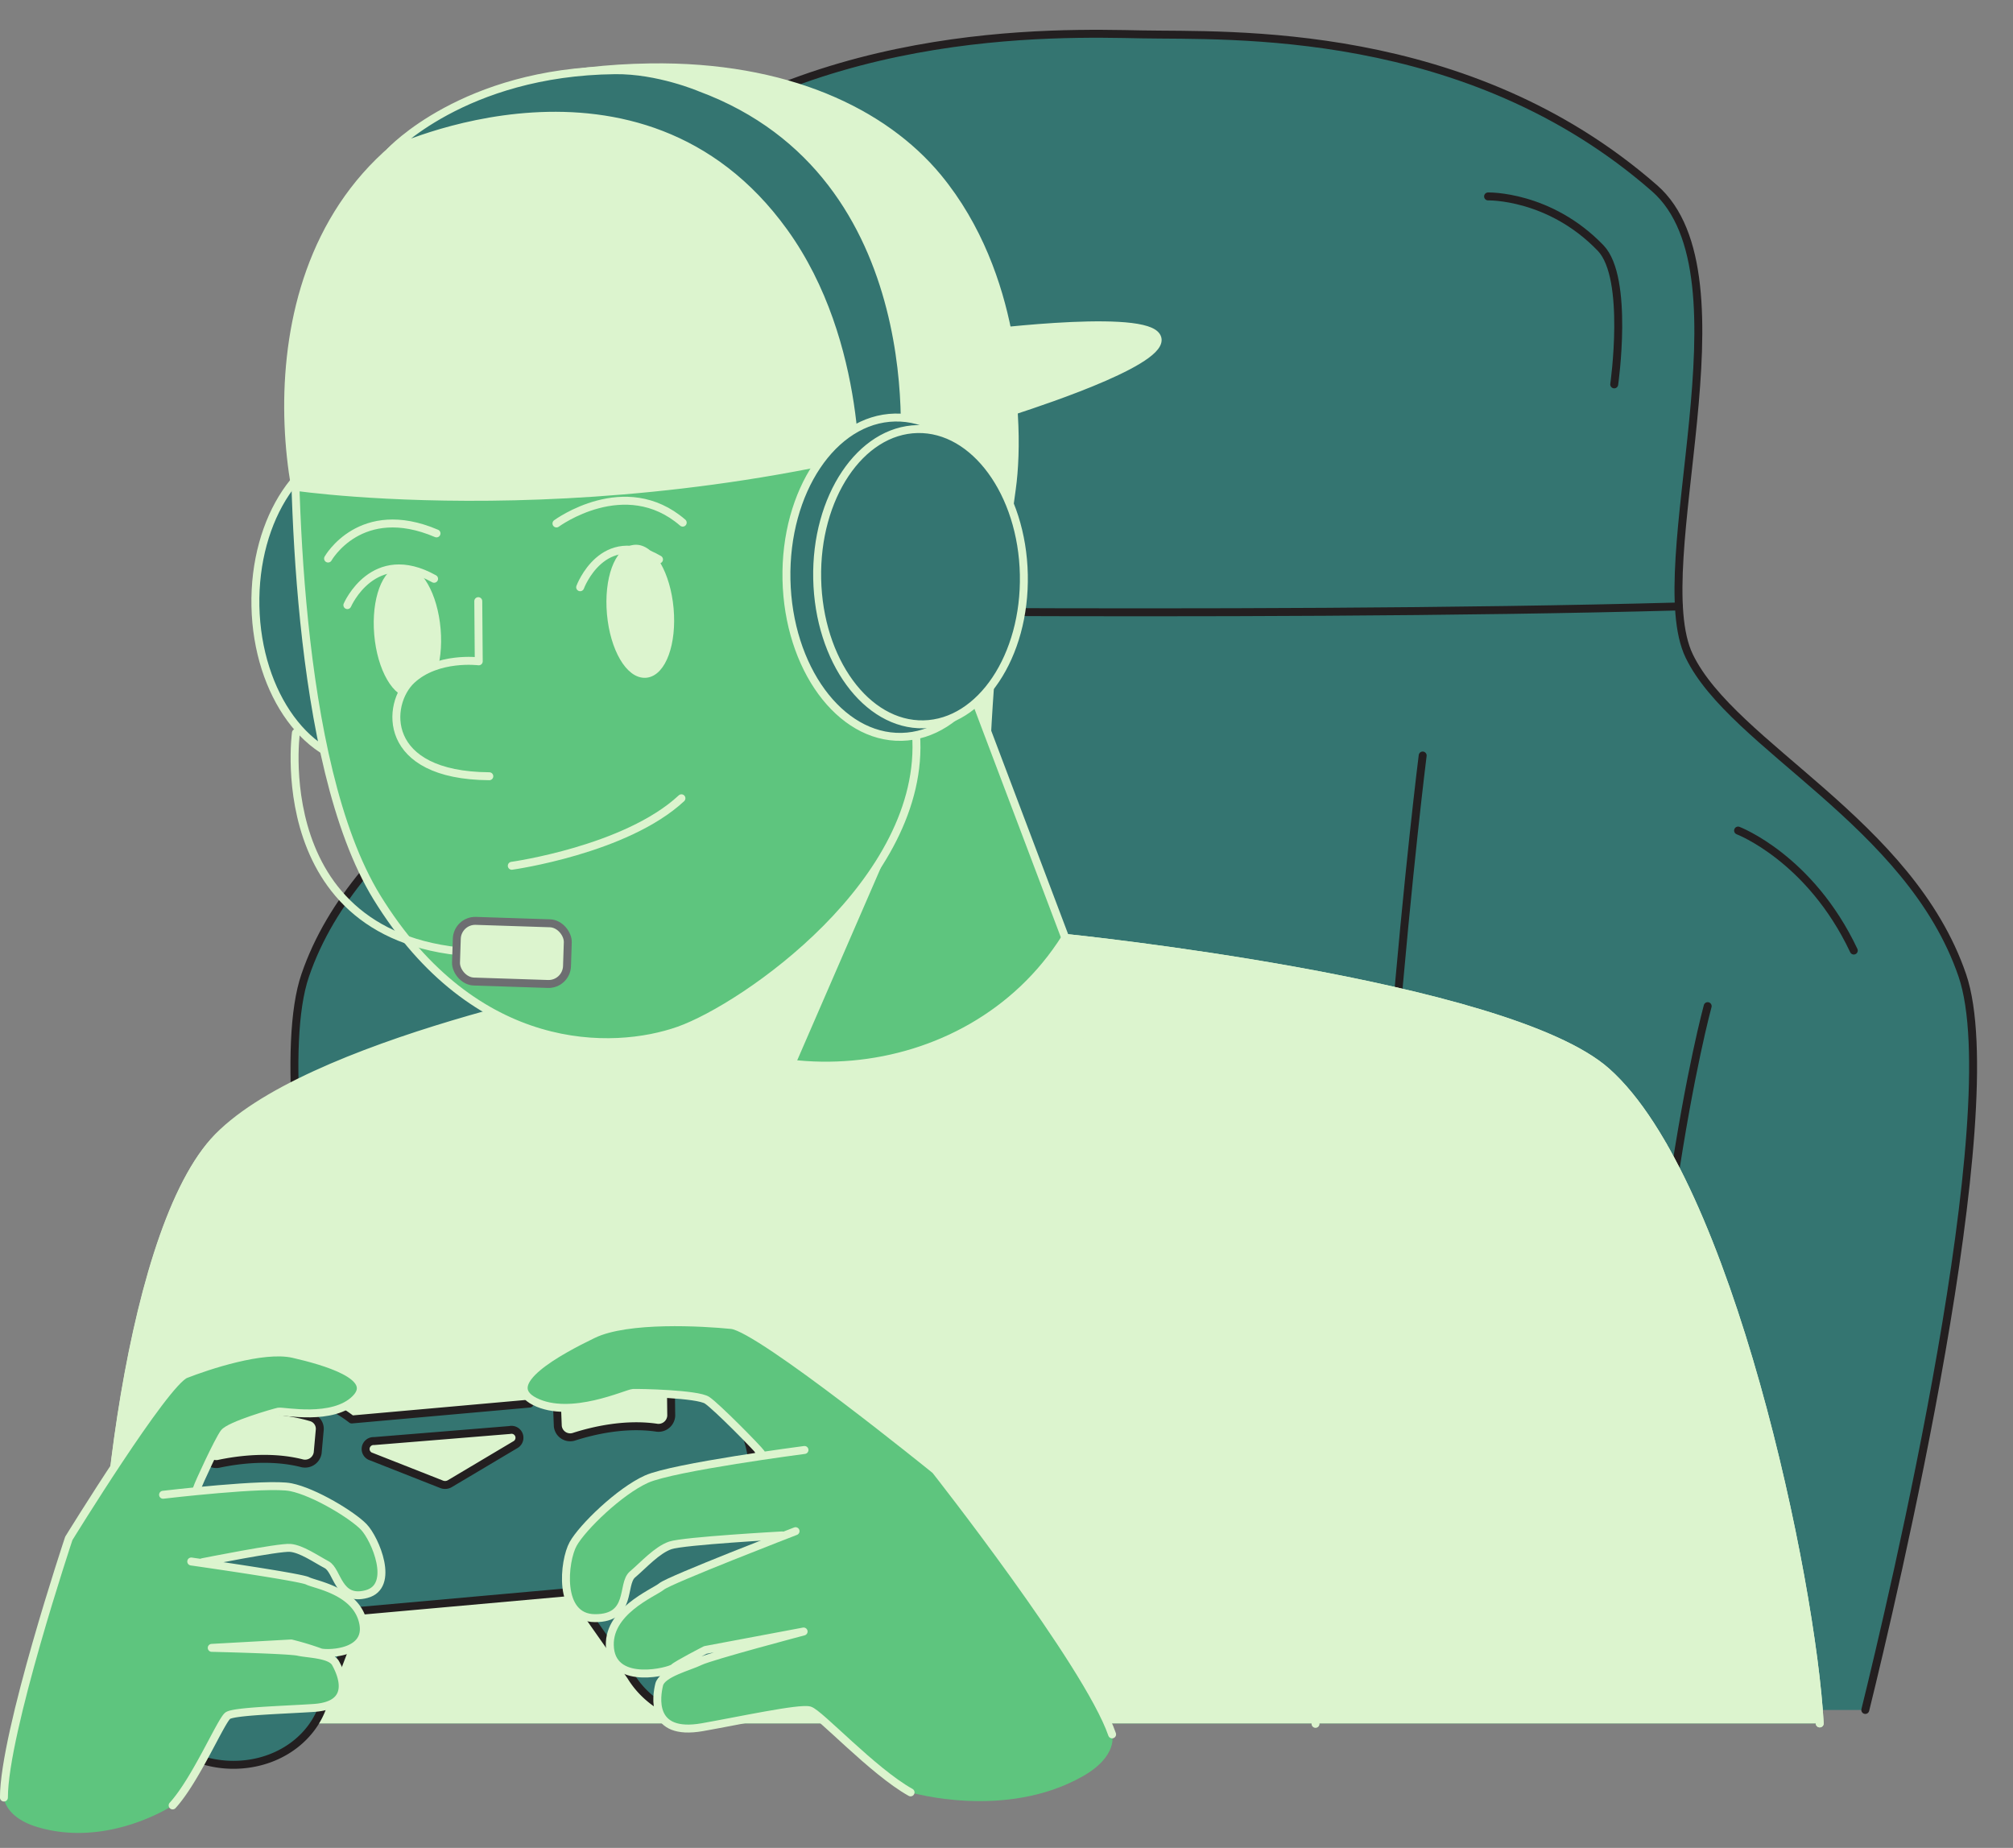 <?xml version="1.0" encoding="UTF-8" standalone="no"?><svg xmlns="http://www.w3.org/2000/svg" xmlns:xlink="http://www.w3.org/1999/xlink" fill="#dcf4ce" height="465.4" preserveAspectRatio="xMidYMid meet" version="1" viewBox="0.1 -7.4 507.0 465.4" width="507" zoomAndPan="magnify"><rect x="0.1" y="-7.4" width="507.0" height="465.4" fill="#808080" stroke="none"/><g data-name="Layer 3"><g id="change1_1"><path d="M101.39,423.28c-6.86-27.91-36.07-150.94-24.43-185,13.16-38.51,57.8-57.77,68.77-80.43S129.28,62,154.5,40C201.71-1.3,266.21.84,287.79,1.26S369.6-1.3,416.8,40c25.22,22-2.19,95.17,8.76,117.83s55.61,41.92,68.78,80.43c11.64,34.09-17.57,157.12-24.44,185" fill="#347571" stroke="#231f20" stroke-linecap="round" stroke-linejoin="round" stroke-width="2"/></g><g id="change1_2"><path d="M374.89,42.07s15.48-.38,28.35,13c7.26,7.56,3.42,34.34,3.42,34.34" fill="#347571" stroke="#231f20" stroke-linecap="round" stroke-linejoin="round" stroke-width="2"/></g><g id="change1_3"><path d="M437.86,201.78S456,208.69,467,232" fill="#347571" stroke="#231f20" stroke-linecap="round" stroke-linejoin="round" stroke-width="2"/></g><g id="change1_4"><path d="M144.62,186.84s-18.15,6.9-29.11,30.23" fill="#347571" stroke="#231f20" stroke-linecap="round" stroke-linejoin="round" stroke-width="2"/></g><g id="change1_5"><path d="M148.31,145.84s165.21,2.5,274.65-.5" fill="#347571" stroke="#231f20" stroke-linecap="round" stroke-linejoin="round" stroke-width="2"/></g><g id="change1_6"><path d="M430.2,246s-17.73,64.67-17.66,174.64" fill="#347571" stroke="#231f20" stroke-linecap="round" stroke-linejoin="round" stroke-width="2"/></g><g id="change1_7"><path d="M358.42,182.88S343.8,298.65,343.86,420.64" fill="#347571" stroke="#231f20" stroke-linecap="round" stroke-linejoin="round" stroke-width="2"/></g><g id="change1_8"><path d="M144.39,246s17.72,64.67,17.66,174.64" fill="#347571" stroke="#231f20" stroke-linecap="round" stroke-linejoin="round" stroke-width="2"/></g><g id="change1_9"><path d="M213.79,182.88s14.62,115.77,14.56,237.76" fill="#347571" stroke="#231f20" stroke-linecap="round" stroke-linejoin="round" stroke-width="2"/></g><g id="change2_1"><path d="M244.27,77s42-5.55,46.9,0-27.5,16.31-35.33,18.88S244.27,77,244.27,77Z" fill="#dcf4ce" stroke="#dcf4ce" stroke-linecap="round" stroke-linejoin="round" stroke-width="2"/></g><g id="change3_1"><ellipse cx="92.58" cy="144.69" fill="#347571" rx="28.15" ry="40.22" stroke="#dcf4ce" stroke-linecap="round" stroke-linejoin="round" stroke-width="2" transform="rotate(-1.19 92.871 144.936)"/></g><g id="change4_1"><path d="M248,195c.65-21.49,1.88-43.26,6.93-79.21,2.72-19.3-.56-65.59-34.39-85.94-60-36.1-110.78.93-110.78.93C79.44,51.1,123.34,66.23,145.45,67.47" fill="inherit" stroke="#dcf4ce" stroke-linecap="round" stroke-linejoin="round" stroke-width="2"/></g><g id="change5_1"><path d="M458.42,426.65c-1.94-35.93-22.87-136.77-53.69-164.16-25.19-22.39-136.32-33.68-136.32-33.68l-23-60.84-77.67,9.95,19.55,55.36S76.27,255.07,54,280.1,23.17,390.83,26.67,426.65" fill="#5ec57e" stroke="#dcf4ce" stroke-linecap="round" stroke-linejoin="round" stroke-width="2"/></g><g id="change4_2"><path d="M165.72 253.36L229.02 192.33 199.58 260.15 165.72 253.36z" fill="inherit" stroke="#dcf4ce" stroke-linecap="round" stroke-linejoin="round" stroke-width="2"/></g><g id="change2_2"><path d="M458.42,426.65c-1.94-35.93-22.87-136.77-53.69-164.16-25.19-22.39-136.32-33.68-136.32-33.68C244,267.5,186.9,271.45,157.52,239.88c0,0-81.25,15.19-103.57,40.22S23.17,390.83,26.67,426.65" fill="#dcf4ce" stroke="#dcf4ce" stroke-linecap="round" stroke-linejoin="round" stroke-width="2"/></g><path d="M137.18,244.35s29.65,40.34,80.5,34.42c37.81-4.41,55.84-17.41,72.27-46.95" fill="none" stroke="#dcf4ce" stroke-linecap="round" stroke-linejoin="round" stroke-width="2"/><g id="change2_3"><path d="M154.78 260.8L171.05 249.61" fill="#dcf4ce" stroke="#dcf4ce" stroke-linecap="round" stroke-linejoin="round" stroke-width="2"/></g><g id="change2_4"><path d="M183.8 257.24L171.86 271.42" fill="#dcf4ce" stroke="#dcf4ce" stroke-linecap="round" stroke-linejoin="round" stroke-width="2"/></g><g id="change2_5"><path d="M202.3 260.92L199.58 278.98" fill="#dcf4ce" stroke="#dcf4ce" stroke-linecap="round" stroke-linejoin="round" stroke-width="2"/></g><g id="change2_6"><path d="M221.95 260.15L226.32 277.53" fill="#dcf4ce" stroke="#dcf4ce" stroke-linecap="round" stroke-linejoin="round" stroke-width="2"/></g><g id="change2_7"><path d="M241.7 253.26L254.87 268.57" fill="#dcf4ce" stroke="#dcf4ce" stroke-linecap="round" stroke-linejoin="round" stroke-width="2"/></g><g id="change2_8"><path d="M258.74 241.88L275.89 250.68" fill="#dcf4ce" stroke="#dcf4ce" stroke-linecap="round" stroke-linejoin="round" stroke-width="2"/></g><path d="M78.17,338.25S73,400.77,69.8,428.57" fill="none" stroke="#dcf4ce" stroke-linecap="round" stroke-linejoin="round" stroke-width="2"/><path d="M329.91,344.12c-.76.06,1.52,82.64,1.52,82.64" fill="none" stroke="#dcf4ce" stroke-linecap="round" stroke-linejoin="round" stroke-width="2"/><path d="M43.22,304.24s20.44,39.88,33,50.75" fill="none" stroke="#dcf4ce" stroke-linecap="round" stroke-linejoin="round" stroke-width="2"/><path d="M330.25,353.34s40.84-66.78,88.74-72.16" fill="none" stroke="#dcf4ce" stroke-linecap="round" stroke-linejoin="round" stroke-width="2"/><g id="change5_2"><path d="M171.11,252.12C154.52,258,119.75,258.81,95,218.56,74.23,184.71,73.91,110.85,74.34,88.19c16.26,4.15,46.18-12.94,46.18-12.94s48,13.15,57,13.81,31.6,13.83,44,47.41c0,0,8,30.69,9.29,41C233.57,214.42,187.71,246.23,171.11,252.12Z" fill="#5ec57e" stroke="#dcf4ce" stroke-linecap="round" stroke-linejoin="round" stroke-width="2"/></g><g id="change4_3"><ellipse cx="160.06" cy="146.81" fill="inherit" rx="7.39" ry="15.74" stroke="#dcf4ce" stroke-linecap="round" stroke-linejoin="round" stroke-width="2" transform="matrix(1 -.09 .09 1 -11.91 14.15)"/></g><g id="change4_4"><ellipse cx="102.71" cy="151.71" fill="inherit" rx="7.39" ry="15.74" stroke="#dcf4ce" stroke-linecap="round" stroke-linejoin="round" stroke-width="2" transform="rotate(-4.88 102.742 151.67)"/></g><g id="change5_3"><path d="M120.56,144l.12,15.16s-10.42-1.33-16.89,4.67-7.67,24.09,19.55,24.27" fill="#5ec57e" stroke="#dcf4ce" stroke-linecap="round" stroke-linejoin="round" stroke-width="2"/></g><g id="change2_9"><path d="M74.41,115.19s87.08,12.86,181.43-19.28c0,0,1.15-33.61-19.57-58.67C222.74,20.9,198.21,9.06,163.83,9.57,76.76,10.85,67.76,76.72,74.41,115.19Z" fill="#dcf4ce" stroke="#dcf4ce" stroke-linecap="round" stroke-linejoin="round" stroke-width="2"/></g><g id="change4_5"><path d="M92.76,105.23A172.73,172.73,0,0,0,145.44,103s1-18.07-24.22-18.63S91.55,92.85,92.76,105.23Z" fill="inherit" stroke="#dcf4ce" stroke-linecap="round" stroke-linejoin="round" stroke-width="2"/></g><path d="M82.73,133.27s8.16-14.51,27.31-6.33" fill="none" stroke="#dcf4ce" stroke-linecap="round" stroke-linejoin="round" stroke-width="2"/><path d="M87.59,145s6.53-15.19,21.84-6.63" fill="none" stroke="#dcf4ce" stroke-linecap="round" stroke-linejoin="round" stroke-width="2"/><path d="M146.22,140.5s5.65-15.31,19.86-7" fill="none" stroke="#dcf4ce" stroke-linecap="round" stroke-linejoin="round" stroke-width="2"/><path d="M140.25,124.44s17.29-12.75,31.8-.21" fill="none" stroke="#dcf4ce" stroke-linecap="round" stroke-linejoin="round" stroke-width="2"/><g id="change3_2"><path d="M98.41,30.72S161.14.51,197.55,51c20.27,28.09,18,65.56,18,65.56l11.84-6.19c.49-1.69,8.35-73.74-50.95-95.71,0,0-10.55-4.51-21.43-4.38C116.86,10.69,98.41,30.72,98.41,30.72Z" fill="#347571" stroke="#dcf4ce" stroke-linecap="round" stroke-linejoin="round" stroke-width="2"/></g><g id="change3_3"><ellipse cx="226.33" cy="137.95" fill="#347571" rx="28.15" ry="40.22" stroke="#dcf4ce" stroke-linecap="round" stroke-linejoin="round" stroke-width="2" transform="rotate(-1.19 227.283 138.147)"/></g><g id="change3_4"><ellipse cx="231.95" cy="137.83" fill="#347571" rx="26.03" ry="37.19" stroke="#dcf4ce" stroke-linecap="round" stroke-linejoin="round" stroke-width="2" transform="rotate(-1.19 232.58 138.202)"/></g><g id="change1_10"><path d="M202.6,398.54h0l-13.14-38.8c-2-15.13-17.39-26.16-34.4-24.64a31.28,31.28,0,0,0-21.55,11l-44.83,4a33.9,33.9,0,0,0-23.9-6.91c-17,1.52-29.19,15-27.2,30.15l-2.78,40.23h0a18.54,18.54,0,0,0,0,4.4c1.53,11.67,13.4,20.17,26.51,19,10-.89,17.81-7.16,20.29-15.26h0l8.93-23.39,53.55-4.8L159,414.78h0c4.52,7.47,13.78,12.21,23.78,11.32,13.11-1.17,22.5-11.58,21-23.24A19.34,19.34,0,0,0,202.6,398.54Z" fill="#347571" stroke="#231f20" stroke-linecap="round" stroke-linejoin="round" stroke-width="2"/></g><g id="change4_6"><path d="M166.58,340.46c-4.66-.87-15.1-1.91-24.61,3.49a3,3,0,0,0-1.58,2.68l.2,5.14a3.14,3.14,0,0,0,4.24,2.62c4.65-1.48,12.64-3.37,20.53-2.24a3.21,3.21,0,0,0,3.8-3l-.07-5.89A3,3,0,0,0,166.58,340.46Z" fill="inherit" stroke="#231f20" stroke-linecap="round" stroke-linejoin="round" stroke-width="2"/></g><g id="change4_7"><path d="M78.43,349.55c-4.55-1.34-14.83-3.45-24.84,1a3,3,0,0,0-1.84,2.5l-.33,5.13a3.15,3.15,0,0,0,3.95,3.05c4.78-1,12.92-2.07,20.65-.14a3.21,3.21,0,0,0,4.09-2.59l.53-5.86A3,3,0,0,0,78.43,349.55Z" fill="inherit" stroke="#231f20" stroke-linecap="round" stroke-linejoin="round" stroke-width="2"/></g><g id="change5_4"><path d="M235.7,362.86S191.47,327,184.32,326.3s-26.13-1.85-34.83,2.35S125.74,341,134.8,345.58s23.19-2.08,24.75-2.16,16.23.22,18.64,1.84,12.67,12,13.57,13.28l.83.66c-10.3,1.52-25.33,4-29.65,5.92-6.75,3.05-16.15,12.13-18.49,16.33s-4,18.67,5.52,18.69,6.58-8.58,9.42-11,6.2-6.19,9.54-7.33,28.14-2.51,28.14-2.51l.64,0c-7.75,3-29.34,11.49-31,12.84-2,1.64-14.05,6.37-13,15.72s15.15,5.63,16,4.79,8-4.5,8-4.5l24.75-4.65s-23.36,6.17-26.08,7.51-9.61,3-10.3,5.87S163.69,429.94,177,427.6c9.2-1.62,24.51-4.94,27-4.23s15.94,15.35,25.44,20.65c0,0,23.76,7,43.27-4,9.08-5.1,7.51-10.61,7.51-10.61C274.07,411.62,235.7,362.86,235.7,362.86Z" fill="#5ec57e"/></g><path d="M191.76,358.54c-.9-1.24-11.16-11.67-13.57-13.28s-17.09-1.91-18.64-1.84-15.68,6.73-24.75,2.16,6-12.73,14.69-16.93,27.67-3.06,34.83-2.35,51.38,36.56,51.38,36.56,38.37,48.76,44.5,66.55" fill="none" stroke="#dcf4ce" stroke-linecap="round" stroke-linejoin="round" stroke-width="2"/><path d="M202.72,357.78s-33,4.3-39.78,7.34-16.15,12.13-18.49,16.33-4,18.67,5.52,18.69,6.58-8.58,9.42-11,6.2-6.19,9.54-7.33,28.14-2.51,28.14-2.51" fill="none" stroke="#dcf4ce" stroke-linecap="round" stroke-linejoin="round" stroke-width="2"/><path d="M200.47,378.23s-31.74,12.26-33.72,13.91-14.05,6.37-13,15.72,15.15,5.63,16,4.79,8-4.5,8-4.5l24.75-4.65s-23.36,6.17-26.08,7.51-9.61,3-10.3,5.87S163.69,429.94,177,427.6c9.2-1.62,24.51-4.94,27-4.23s15.94,15.35,25.44,20.65" fill="none" stroke="#dcf4ce" stroke-linecap="round" stroke-linejoin="round" stroke-width="2"/><g id="change5_5"><path d="M17.43,380.07s24.2-39.29,29.45-41.35,19.39-6.87,27.12-5.1,21.32,5.6,15.62,11.31-18.18,3-19.39,3.22-12.29,3.49-13.7,5.34-6.46,12.75-6.82,14l-.46.73c8.24-.81,20.32-1.8,24.11-1,5.94,1.2,15.48,7,18.36,10s8,14.95.72,16.91-7.26-5.9-10.06-7.39-6.34-4-9.19-4.24-22.06,3.6-22.06,3.6l-.48.16c6.69,1,25.34,3.72,26.93,4.53,1.94,1,12.36,2.52,14,10.63s-10,7.84-10.92,7.31a73.51,73.51,0,0,0-7.23-2.18l-20,1.11s19.39.45,21.81,1,8.09.54,9.38,2.86,5.26,10.54-5.45,11.27c-7.43.51-20,.82-21.67,1.93s-8.08,16.21-13.92,22.62c0,0-16.23,10.71-34,5.43-8.24-2.45-8.51-7.42-8.51-7.42C1.08,429.07,17.43,380.07,17.43,380.07Z" fill="#5ec57e"/></g><path d="M49.71,367.47c.36-1.23,5.41-12.12,6.82-14s12.5-5.09,13.7-5.34,13.7,2.48,19.39-3.22-7.9-9.54-15.62-11.31-21.86,3.05-27.12,5.1-29.45,41.35-29.45,41.35-16.35,49-16.34,65.27" fill="none" stroke="#dcf4ce" stroke-linecap="round" stroke-linejoin="round" stroke-width="2"/><path d="M41.17,369.06s26.26-3.1,32.19-1.9,15.48,7,18.36,10,8,14.95.72,16.91-7.26-5.9-10.06-7.39-6.34-4-9.19-4.24-22.06,3.6-22.06,3.6" fill="none" stroke="#dcf4ce" stroke-linecap="round" stroke-linejoin="round" stroke-width="2"/><path d="M48.27,385.87s27.37,3.89,29.31,4.88,12.36,2.52,14,10.63-10,7.84-10.92,7.31a73.51,73.51,0,0,0-7.23-2.18l-20,1.11s19.39.45,21.81,1,8.09.54,9.38,2.86,5.26,10.54-5.45,11.27c-7.43.5-20,.82-21.67,1.93s-8.08,16.21-13.92,22.62" fill="none" stroke="#dcf4ce" stroke-linecap="round" stroke-linejoin="round" stroke-width="2"/><g id="change4_8"><path d="M113.44,366.24l16.41-9.76a2,2,0,0,0-1.35-3.73l-17.09,1.4-17.09,1.39a2,2,0,0,0-.71,3.91l17.77,7A2.37,2.37,0,0,0,113.44,366.24Z" fill="inherit" stroke="#231f20" stroke-linecap="round" stroke-linejoin="round" stroke-width="2"/></g><path d="M129,210.65s28.75-4,42.73-17" fill="none" stroke="#dcf4ce" stroke-linecap="round" stroke-linejoin="round" stroke-width="2"/><path d="M74.63,177.17s-8,58.68,54.39,55.31" fill="none" stroke="#dcf4ce" stroke-linecap="round" stroke-linejoin="round" stroke-width="2"/><g id="change4_9"><rect fill="inherit" height="15.29" rx="4.65" stroke="#6d6e71" stroke-linecap="round" stroke-linejoin="round" stroke-width="2" transform="rotate(1.87 129.446 232.934)" width="27.97" x="115.03" y="224.84"/></g><g id="change2_10"><path d="M171.75,290.67S212.8,304.79,249.24,279" fill="#dcf4ce" stroke="#dcf4ce" stroke-linecap="round" stroke-linejoin="round" stroke-width="2"/></g><g id="change2_11"><path d="M319.32,348.61s5.25,24.09,10.44,36.83" fill="#dcf4ce" stroke="#dcf4ce" stroke-linecap="round" stroke-linejoin="round" stroke-width="2"/></g></g></svg>